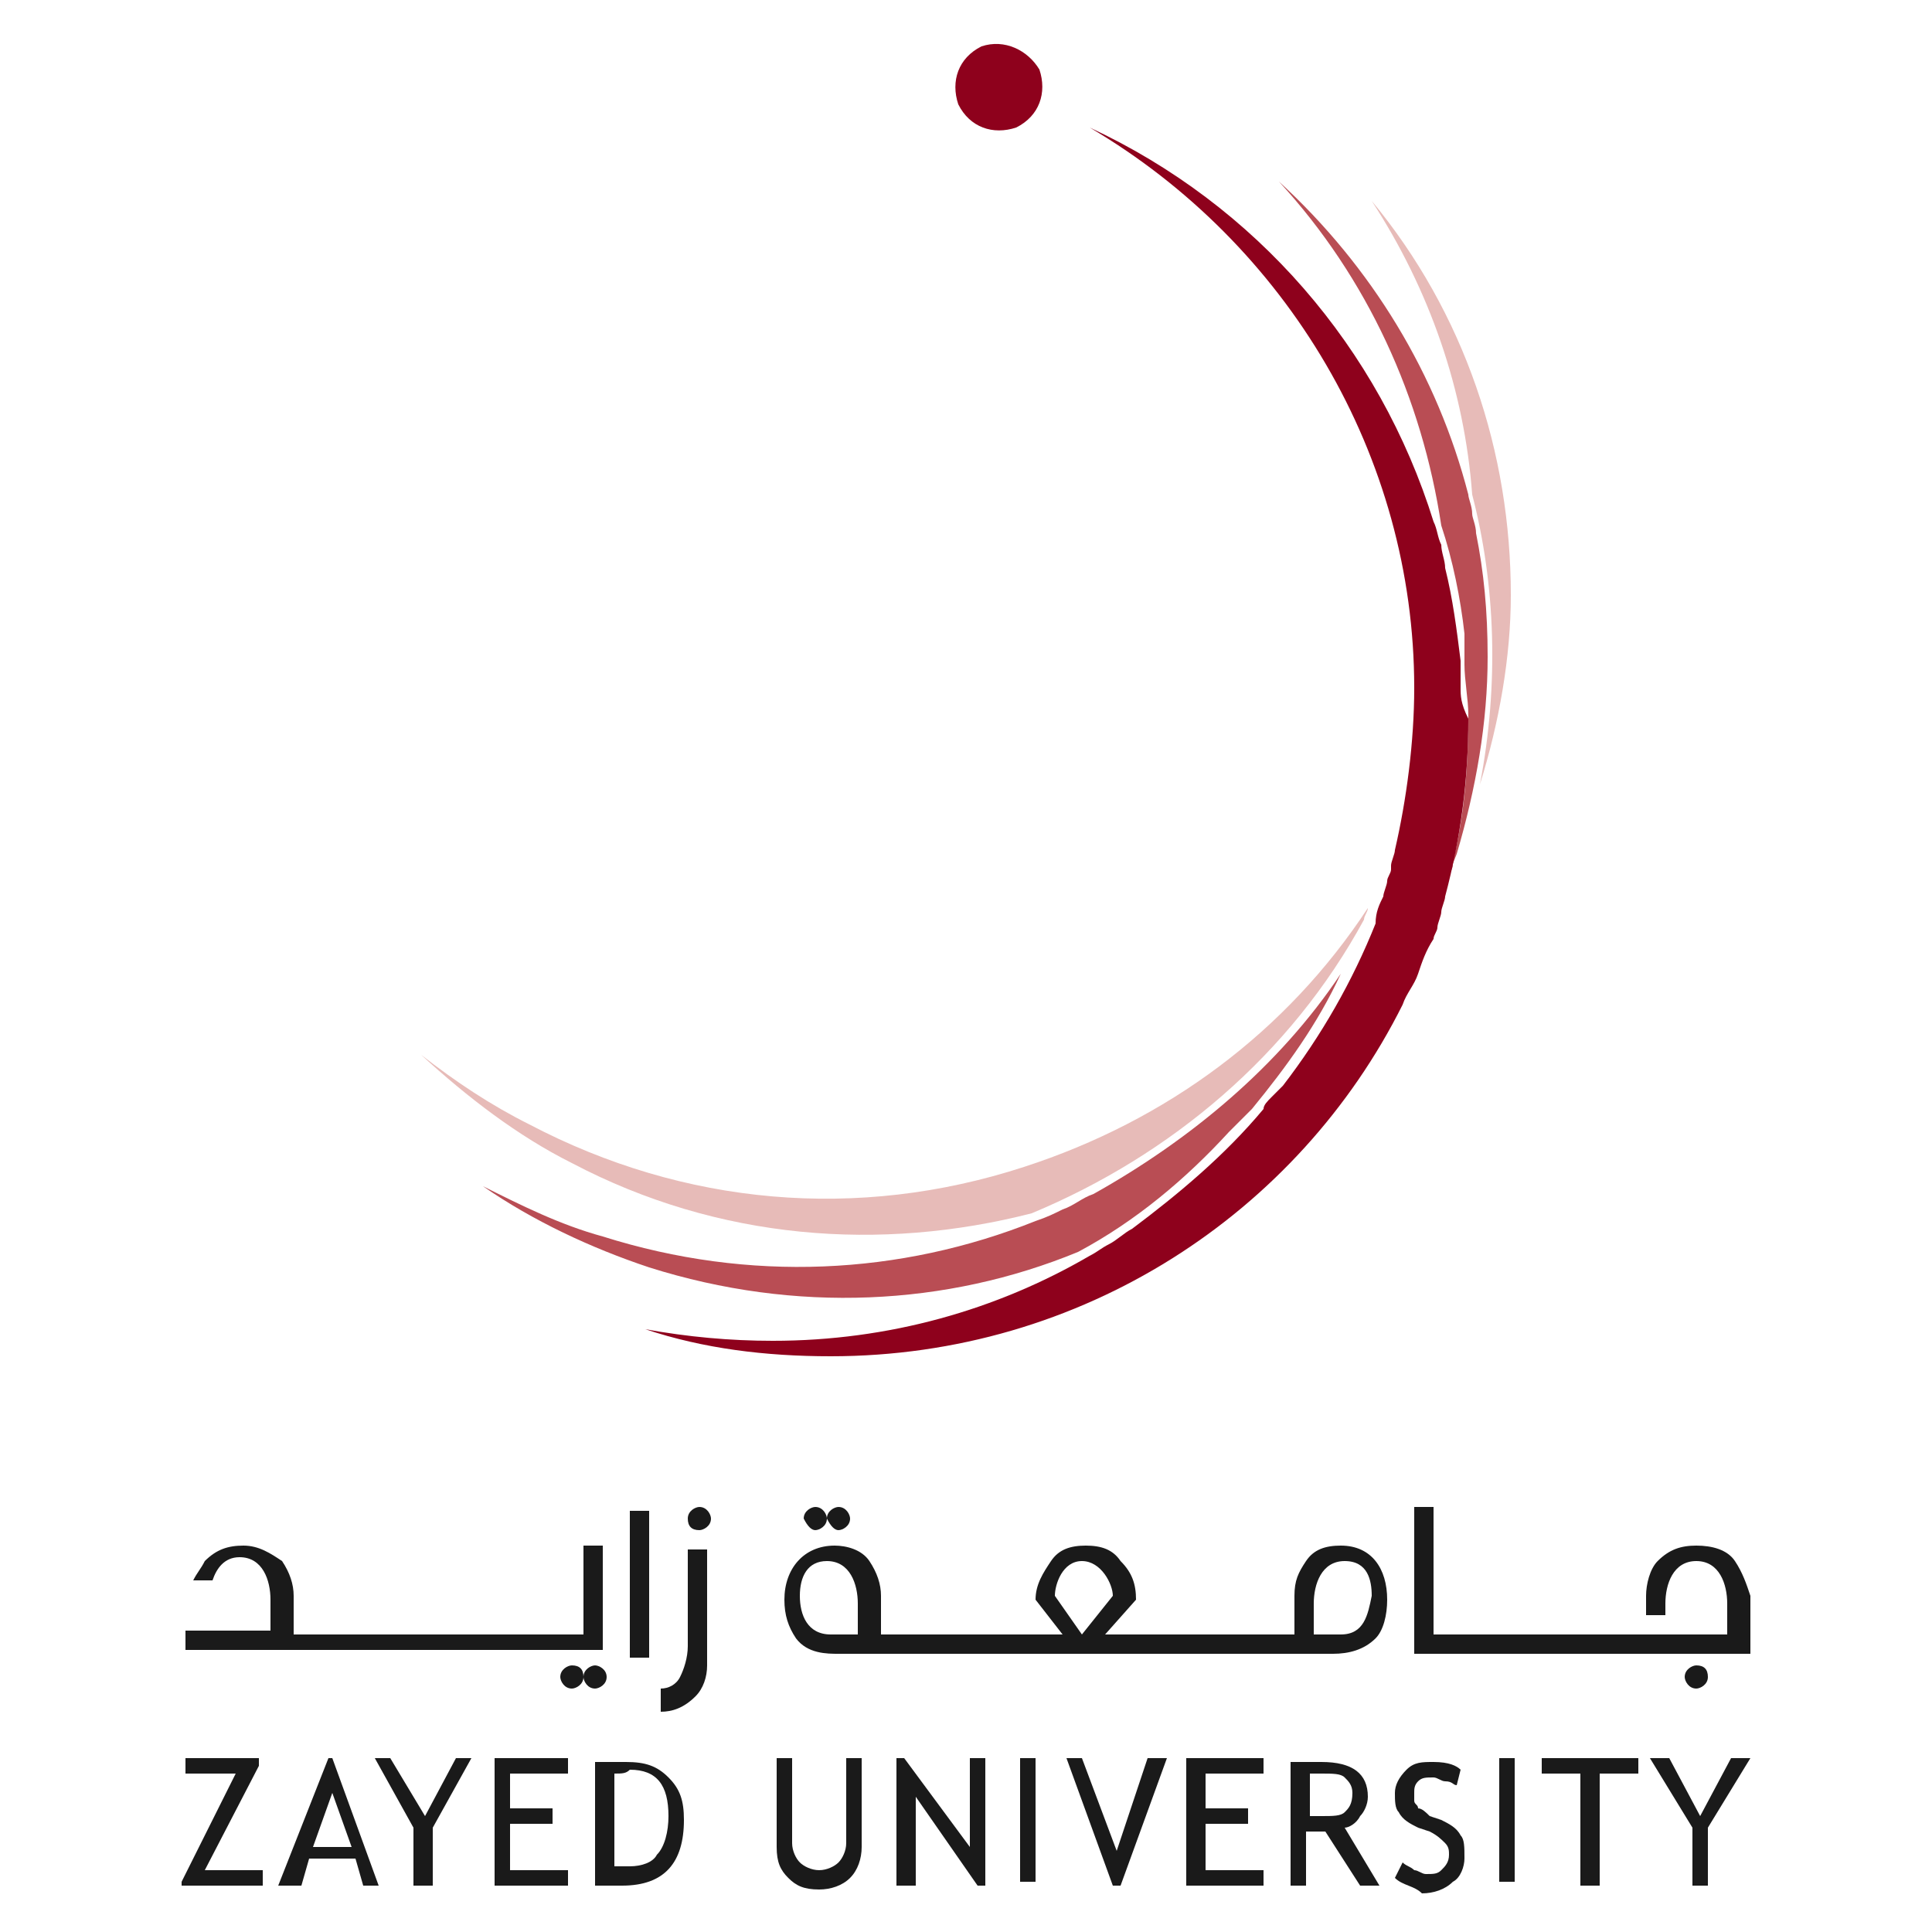 <?xml version="1.0" encoding="utf-8"?>
<!-- Generator: Adobe Illustrator 25.4.8, SVG Export Plug-In . SVG Version: 6.00 Build 0)  -->
<svg version="1.1" id="Layer_1" xmlns="http://www.w3.org/2000/svg" xmlns:xlink="http://www.w3.org/1999/xlink" x="0px" y="0px"
	 viewBox="0 0 50 50" style="enable-background:new 0 0 50 50;" xml:space="preserve">
<style type="text/css">
	.st0{fill:#E7BBB8;}
	.st1{fill:#B94D54;}
	.st2{fill:#A8975E;}
	.st3{fill:#E2881F;}
	.st4{fill:#8E011C;}
	.st5{fill:#1A1A1A;}
</style>
<g>
	<g>
		<path class="st0" d="M38.3,20.3c0.5-1.6,0.8-3.3,0.8-4.9c0-3.7-1.2-7.3-3.6-10.2c1.5,2.3,2.4,4.9,2.6,7.6
			C38.7,15.1,38.8,17.7,38.3,20.3"/>
		<path class="st0" d="M35.3,23.8c0-0.1,0.1-0.2,0.1-0.3c-2.1,3.2-5.2,5.5-8.9,6.7c-4.3,1.4-8.8,1-12.8-1.1c-1-0.5-1.9-1.1-2.8-1.8
			c1.2,1.1,2.5,2.1,3.9,2.8c3.8,2,8,2.3,11.9,1.3C30.3,29.9,33.4,27.3,35.3,23.8"/>
		<path class="st1" d="M28.3,30.9c-0.3,0.1-0.5,0.3-0.8,0.4c-0.2,0.1-0.4,0.2-0.7,0.3c-3.5,1.4-7.4,1.6-11.2,0.4
			c-1.1-0.3-2.1-0.8-3.1-1.3c1.3,0.9,2.8,1.6,4.3,2.1c3.8,1.2,7.7,1,11.1-0.4c1.5-0.8,2.8-1.9,3.9-3.1c0.1-0.1,0.2-0.2,0.3-0.3
			c0.1-0.1,0.2-0.2,0.3-0.3c0.9-1.1,1.7-2.2,2.3-3.5C33.1,27.6,30.8,29.5,28.3,30.9"/>
		<path class="st1" d="M38.2,13.8c0-0.2-0.1-0.4-0.1-0.5c0-0.2-0.1-0.4-0.1-0.5c-0.8-3.1-2.5-5.9-4.9-8.1c2.3,2.5,3.7,5.6,4.2,8.9
			c0.3,0.9,0.5,1.9,0.6,2.8c0,0.1,0,0.3,0,0.4c0,0.1,0,0.2,0,0.4c0,0.4,0.1,0.9,0.1,1.3c0,1.3-0.1,2.6-0.4,3.8c0,0.1,0,0.2-0.1,0.3
			l0.2-0.5c0,0,0,0,0,0c0.5-1.7,0.8-3.4,0.8-5.1C38.5,15.8,38.4,14.8,38.2,13.8"/>
		<path class="st2" d="M35.9,22.5C35.9,22.5,35.9,22.5,35.9,22.5C35.9,22.5,35.9,22.4,35.9,22.5C35.9,22.4,35.9,22.4,35.9,22.5"/>
		<polyline class="st3" points="35.6,23.1 35.6,23.1 35.6,23.1 35.6,23.1 		"/>
		<path class="st4" d="M37.8,17.8c0-0.1,0-0.2,0-0.3c0-0.1,0-0.2,0-0.4c-0.1-0.8-0.2-1.6-0.4-2.4c0-0.2-0.1-0.4-0.1-0.6
			c-0.1-0.2-0.1-0.4-0.2-0.6c-1.4-4.5-4.6-8.2-8.9-10.2c5.1,3,8.4,8.5,8.4,14.5c0,1.4-0.2,2.9-0.5,4.2c0,0.1-0.1,0.3-0.1,0.4
			c0,0,0,0,0,0c0,0,0,0.1,0,0.1c0,0.1-0.1,0.2-0.1,0.3c0,0.1-0.1,0.3-0.1,0.4c-0.1,0.2-0.2,0.4-0.2,0.7c-0.6,1.5-1.4,2.9-2.4,4.2
			c-0.1,0.1-0.2,0.2-0.3,0.3c-0.1,0.1-0.2,0.2-0.2,0.3c-1,1.2-2.2,2.2-3.4,3.1c-0.2,0.1-0.4,0.3-0.6,0.4c-0.2,0.1-0.3,0.2-0.5,0.3
			c-2.4,1.4-5.2,2.2-8.2,2.2c-1.1,0-2.2-0.1-3.3-0.3c1.5,0.5,3.1,0.7,4.8,0.7c6.5,0,12.1-3.7,14.8-9.1c0.1-0.3,0.3-0.5,0.4-0.8
			c0.1-0.3,0.2-0.6,0.4-0.9c0-0.1,0.1-0.2,0.1-0.3c0-0.1,0.1-0.3,0.1-0.4c0-0.1,0.1-0.3,0.1-0.4c0.4-1.5,0.6-3,0.6-4.6
			C37.8,18.2,37.8,18,37.8,17.8"/>
		<path class="st4" d="M26.9,1.8c0.2,0.6,0,1.2-0.6,1.5c-0.6,0.2-1.2,0-1.5-0.6c-0.2-0.6,0-1.2,0.6-1.5C26,1,26.6,1.3,26.9,1.8"/>
		<path class="st5" d="M14.8,43.1c-0.1,0-0.3,0.1-0.3,0.3c0,0.1,0.1,0.3,0.3,0.3c0.1,0,0.3-0.1,0.3-0.3C15.1,43.2,15,43.1,14.8,43.1
			"/>
		<path class="st5" d="M15.6,40h-0.5v2.3H7.6v-1c0-0.3-0.1-0.6-0.3-0.9C7,40.2,6.7,40,6.3,40c-0.4,0-0.7,0.1-1,0.4
			c-0.1,0.2-0.2,0.3-0.3,0.5h0.5c0.1-0.3,0.3-0.6,0.7-0.6c0.6,0,0.8,0.6,0.8,1.1v0.8H4.8v0.5h10.8V40z"/>
		<path class="st5" d="M15.4,43.1c-0.1,0-0.3,0.1-0.3,0.3c0,0.1,0.1,0.3,0.3,0.3c0.1,0,0.3-0.1,0.3-0.3
			C15.7,43.2,15.5,43.1,15.4,43.1"/>
	</g>
	<rect x="16.3" y="39.1" class="st5" width="0.5" height="3.8"/>
	<g>
		<path class="st5" d="M18.1,39.6c0.1,0,0.3-0.1,0.3-0.3c0-0.1-0.1-0.3-0.3-0.3c-0.1,0-0.3,0.1-0.3,0.3
			C17.8,39.5,17.9,39.6,18.1,39.6"/>
		<path class="st5" d="M17.8,42.6c0,0.3-0.1,0.6-0.2,0.8c-0.1,0.2-0.3,0.3-0.5,0.3v0.6h0c0.3,0,0.6-0.1,0.9-0.4
			c0.2-0.2,0.3-0.5,0.3-0.8v-3h-0.5V42.6z"/>
		<path class="st5" d="M21.7,39.6c0.1,0,0.3-0.1,0.3-0.3c0-0.1-0.1-0.3-0.3-0.3c-0.1,0-0.3,0.1-0.3,0.3
			C21.5,39.5,21.6,39.6,21.7,39.6"/>
		<path class="st5" d="M21.1,39.6c0.1,0,0.3-0.1,0.3-0.3c0-0.1-0.1-0.3-0.3-0.3c-0.1,0-0.3,0.1-0.3,0.3C20.9,39.5,21,39.6,21.1,39.6
			"/>
		<path class="st5" d="M43.9,43.1c-0.1,0-0.3,0.1-0.3,0.3c0,0.1,0.1,0.3,0.3,0.3c0.1,0,0.3-0.1,0.3-0.3
			C44.2,43.2,44.1,43.1,43.9,43.1"/>
		<path class="st5" d="M44.9,40.4c-0.2-0.3-0.6-0.4-1-0.4c-0.4,0-0.7,0.1-1,0.4c-0.2,0.2-0.3,0.6-0.3,0.9v0.5h0.5v-0.3
			c0-0.5,0.2-1.1,0.8-1.1c0.6,0,0.8,0.6,0.8,1.1v0.8h-7.6v-3.3h-0.5v3.8h8.7v-1.5C45.2,41,45.1,40.7,44.9,40.4"/>
		<path class="st5" d="M34.7,40c-0.4,0-0.7,0.1-0.9,0.4c-0.2,0.3-0.3,0.5-0.3,0.9v1h-4.9l0.8-0.9c0-0.4-0.1-0.7-0.4-1
			c-0.2-0.3-0.5-0.4-0.9-0.4c-0.4,0-0.7,0.1-0.9,0.4c-0.2,0.3-0.4,0.6-0.4,1l0.7,0.9h-4.7v-1c0-0.3-0.1-0.6-0.3-0.9
			c-0.2-0.3-0.6-0.4-0.9-0.4c-0.8,0-1.3,0.6-1.3,1.4c0,0.4,0.1,0.7,0.3,1c0.3,0.4,0.8,0.4,1.1,0.4h12.8c0.4,0,0.8-0.1,1.1-0.4
			c0.2-0.2,0.3-0.6,0.3-1C35.9,40.6,35.5,40,34.7,40 M22.2,42.3h-0.7c-0.6,0-0.8-0.5-0.8-1c0-0.5,0.2-0.9,0.7-0.9
			c0.6,0,0.8,0.6,0.8,1.1V42.3z M27.3,41.3c0-0.3,0.2-0.9,0.7-0.9c0.5,0,0.8,0.6,0.8,0.9l-0.8,1L27.3,41.3z M34.7,42.3h-0.7v-0.8
			c0-0.5,0.2-1.1,0.8-1.1c0.6,0,0.7,0.5,0.7,0.9C35.4,41.8,35.3,42.3,34.7,42.3"/>
	</g>
	<polygon class="st5" points="4.7,48.8 4.7,48.7 6.1,45.9 4.8,45.9 4.8,45.5 6.7,45.5 6.7,45.7 5.3,48.4 6.8,48.4 6.8,48.8 	"/>
	<path class="st5" d="M8.6,46.4l-0.5,1.4h1L8.6,46.4z M9.4,48.8l-0.2-0.7H8l-0.2,0.7H7.2l1.3-3.3h0.1l1.2,3.3H9.4z"/>
	<polygon class="st5" points="11.2,47.3 11.2,48.8 10.7,48.8 10.7,47.3 9.7,45.5 10.1,45.5 11,47 11.8,45.5 12.2,45.5 	"/>
	<polygon class="st5" points="13.2,45.9 13.2,46.8 14.3,46.8 14.3,47.2 13.2,47.2 13.2,48.4 14.7,48.4 14.7,48.8 12.8,48.8 
		12.8,45.5 14.7,45.5 14.7,45.9 	"/>
	<g>
		<path class="st5" d="M15.9,45.9v2.4c0.1,0,0.2,0,0.4,0c0.3,0,0.6-0.1,0.7-0.3c0.2-0.2,0.3-0.6,0.3-1c0-0.8-0.3-1.2-1-1.2
			C16.2,45.9,16.1,45.9,15.9,45.9 M16.1,48.8h-0.7v-3.2c0.4,0,0.7,0,0.8,0c0.5,0,0.8,0.1,1.1,0.4c0.3,0.3,0.4,0.6,0.4,1.1
			C17.7,48.2,17.2,48.8,16.1,48.8"/>
		<path class="st5" d="M20.1,45.5h0.4v2.2c0,0.2,0.1,0.4,0.2,0.5c0.1,0.1,0.3,0.2,0.5,0.2c0.2,0,0.4-0.1,0.5-0.2
			c0.1-0.1,0.2-0.3,0.2-0.5v-2.2h0.4v2.3c0,0.3-0.1,0.6-0.3,0.8c-0.2,0.2-0.5,0.3-0.8,0.3c-0.4,0-0.6-0.1-0.8-0.3s-0.3-0.4-0.3-0.8
			V45.5z"/>
	</g>
	<polygon class="st5" points="25.3,48.8 23.7,46.5 23.7,48.8 23.2,48.8 23.2,45.5 23.4,45.5 25.1,47.8 25.1,45.5 25.5,45.5 
		25.5,48.8 	"/>
	<rect x="26.4" y="45.5" class="st5" width="0.4" height="3.2"/>
	<polygon class="st5" points="29,48.8 28.8,48.8 27.6,45.5 28,45.5 28.9,47.9 29.7,45.5 30.2,45.5 	"/>
	<polygon class="st5" points="31.2,45.9 31.2,46.8 32.3,46.8 32.3,47.2 31.2,47.2 31.2,48.4 32.7,48.4 32.7,48.8 30.7,48.8 
		30.7,45.5 32.7,45.5 32.7,45.9 	"/>
	<g>
		<path class="st5" d="M33.9,45.9V47c0.1,0,0.2,0,0.3,0c0.3,0,0.5,0,0.6-0.1c0.1-0.1,0.2-0.2,0.2-0.5c0-0.2-0.1-0.3-0.2-0.4
			c-0.1-0.1-0.3-0.1-0.6-0.1C34.1,45.9,34,45.9,33.9,45.9 M35.2,48.8l-0.9-1.4c-0.1,0-0.3,0-0.5,0v1.4h-0.4v-3.2c0,0,0.1,0,0.3,0
			s0.4,0,0.5,0c0.8,0,1.2,0.3,1.2,0.9c0,0.2-0.1,0.4-0.2,0.5c-0.1,0.2-0.3,0.3-0.4,0.3l0.9,1.5H35.2z"/>
		<path class="st5" d="M36.1,48.6l0.2-0.4c0.1,0.1,0.2,0.1,0.3,0.2c0.1,0,0.2,0.1,0.3,0.1c0.2,0,0.3,0,0.4-0.1
			c0.1-0.1,0.2-0.2,0.2-0.4c0-0.1,0-0.2-0.1-0.3c-0.1-0.1-0.2-0.2-0.4-0.3l-0.3-0.1c-0.2-0.1-0.4-0.2-0.5-0.4
			c-0.1-0.1-0.1-0.3-0.1-0.5c0-0.2,0.1-0.4,0.3-0.6c0.2-0.2,0.4-0.2,0.7-0.2c0.4,0,0.6,0.1,0.7,0.2l-0.1,0.4c-0.1,0-0.1-0.1-0.3-0.1
			c-0.1,0-0.2-0.1-0.3-0.1c-0.2,0-0.3,0-0.4,0.1c-0.1,0.1-0.1,0.2-0.1,0.3c0,0.1,0,0.2,0,0.2c0,0.1,0.1,0.1,0.1,0.2
			c0.1,0,0.2,0.1,0.3,0.2l0.3,0.1c0.2,0.1,0.4,0.2,0.5,0.4c0.1,0.1,0.1,0.3,0.1,0.6c0,0.2-0.1,0.5-0.3,0.6c-0.2,0.2-0.5,0.3-0.8,0.3
			C36.6,48.8,36.3,48.8,36.1,48.6"/>
	</g>
	<rect x="38.8" y="45.5" class="st5" width="0.4" height="3.2"/>
	<polygon class="st5" points="41.4,45.9 41.4,48.8 40.9,48.8 40.9,45.9 39.9,45.9 39.9,45.5 42.4,45.5 42.4,45.9 	"/>
	<polygon class="st5" points="44.2,47.3 44.2,48.8 43.8,48.8 43.8,47.3 42.7,45.5 43.2,45.5 44,47 44.8,45.5 45.3,45.5 	"/>
</g>
</svg>
